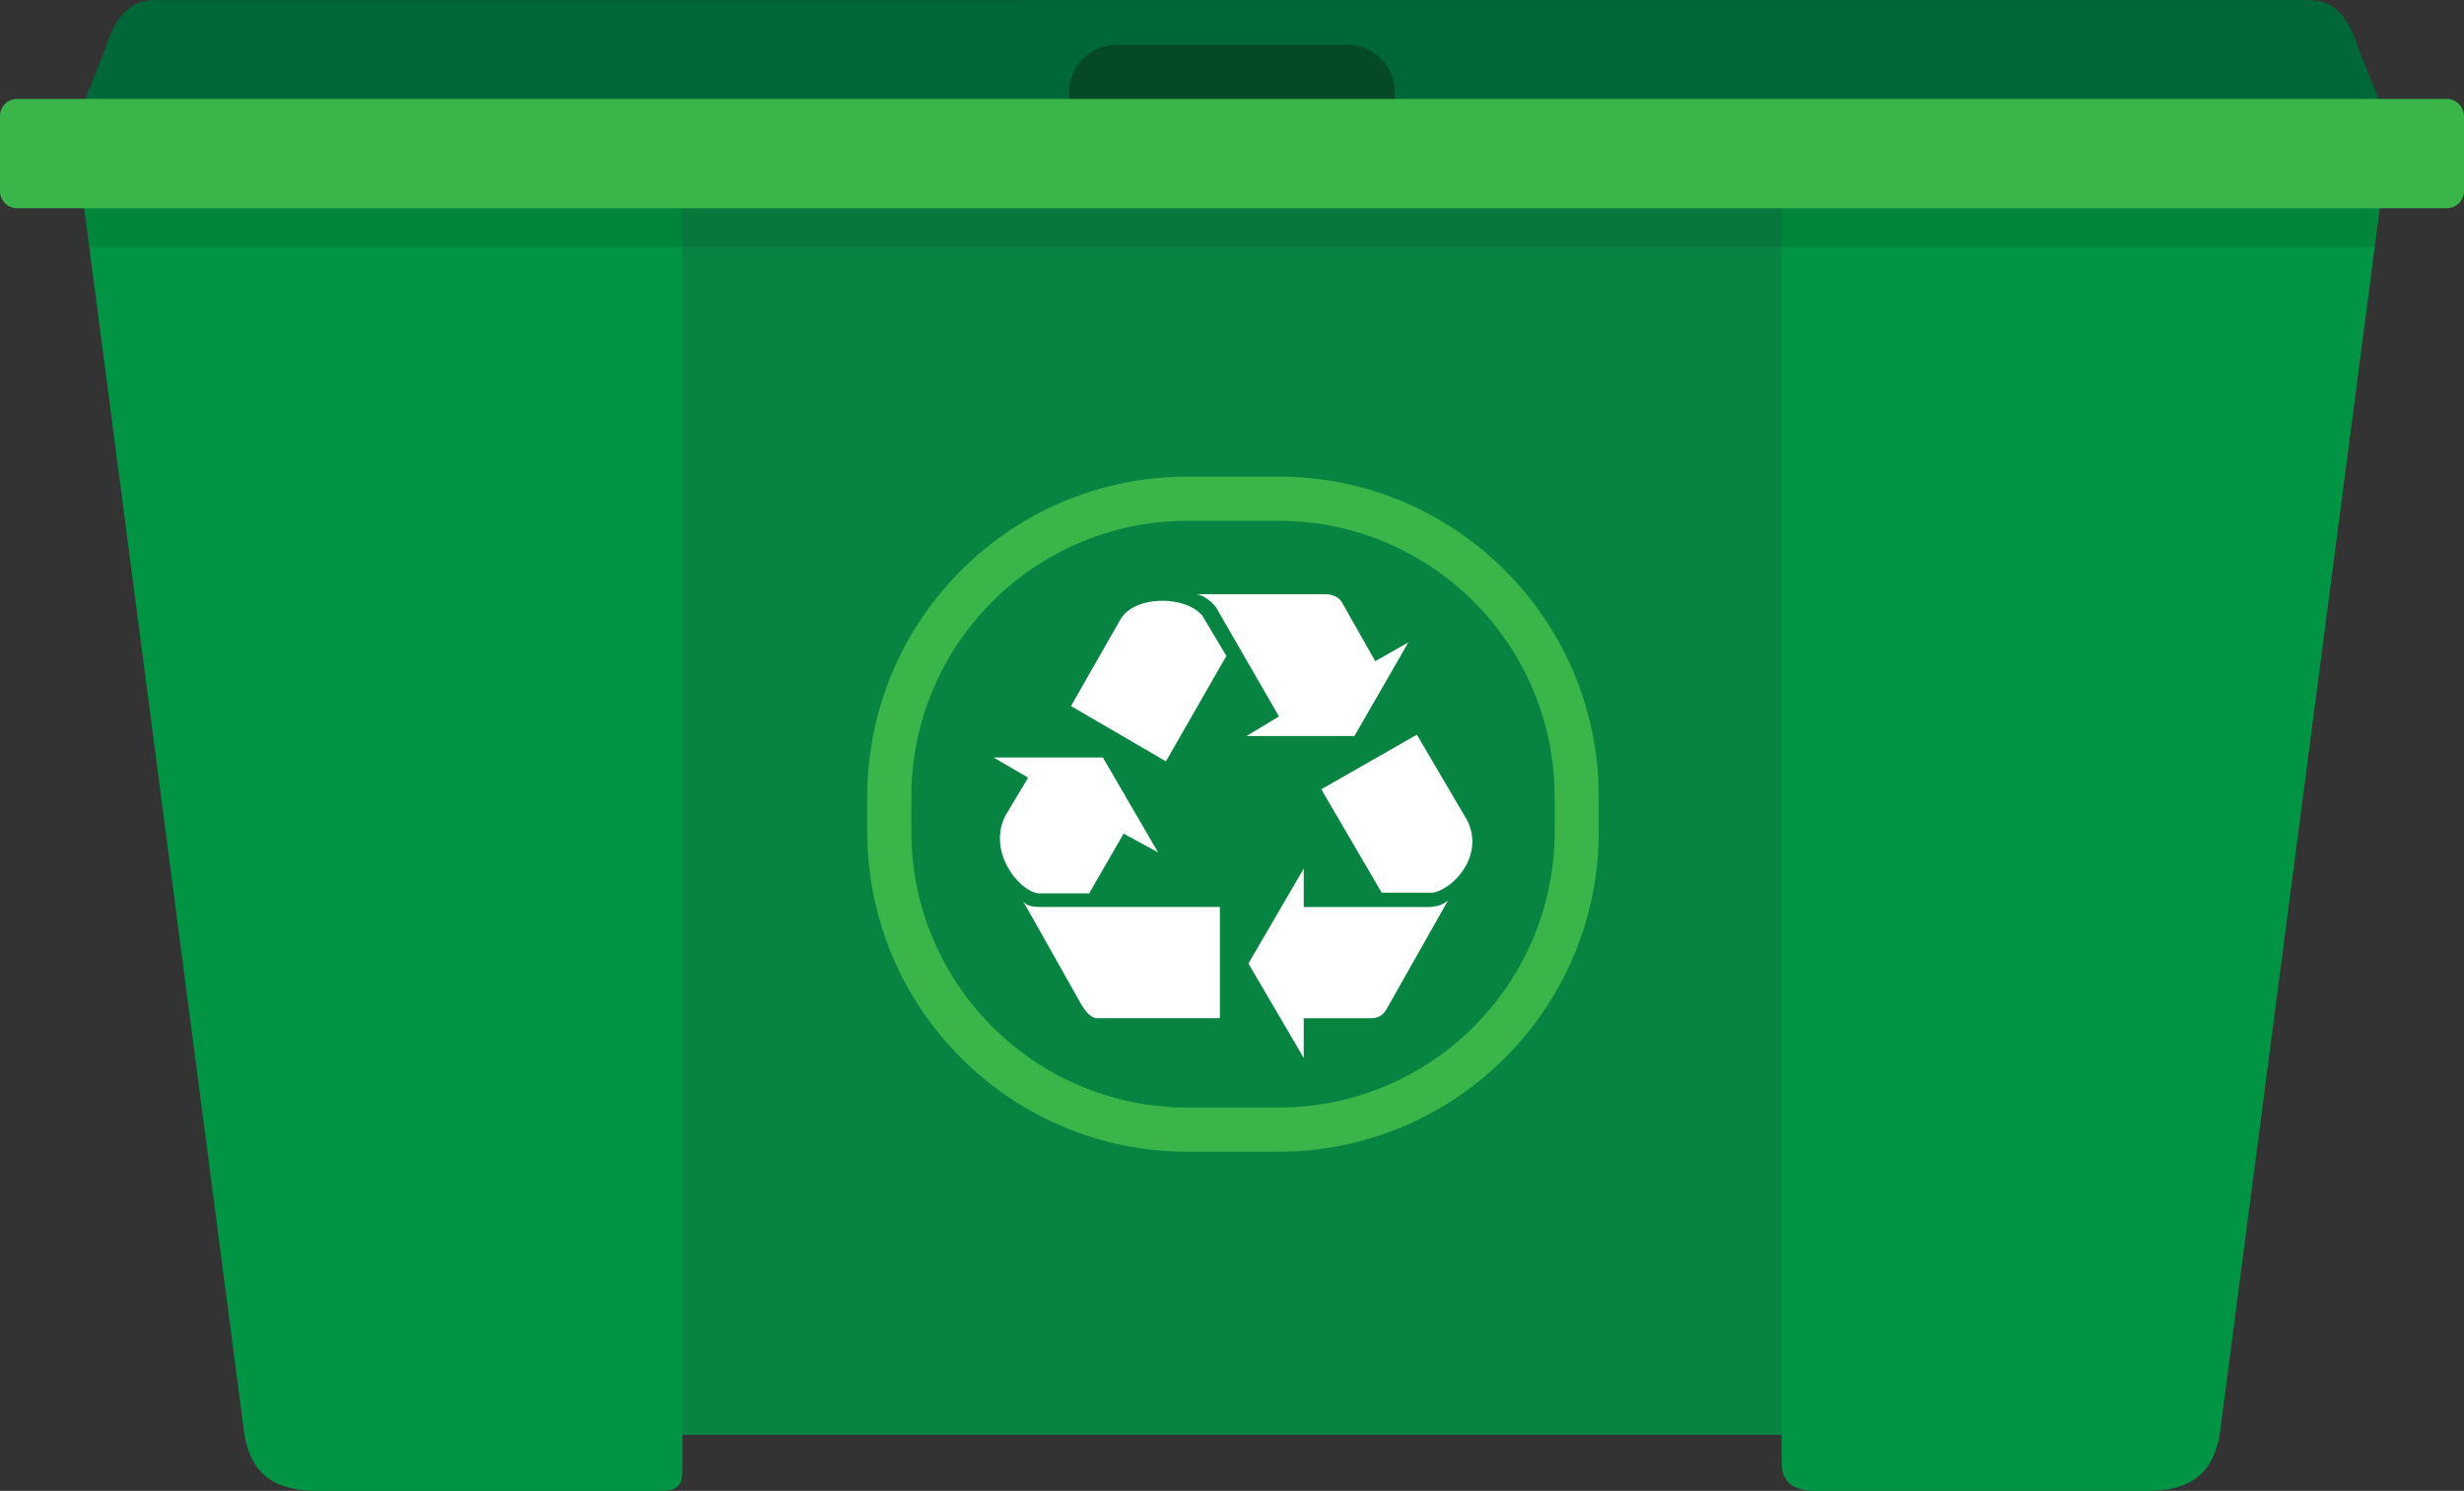 <?xml version="1.0" encoding="UTF-8"?><svg id="Layer_1" xmlns="http://www.w3.org/2000/svg" viewBox="0 0 258.04 156.15"><rect x="0" y="0" width="258.04" height="156.15" fill="#333333" stroke="none"/><defs><style>.cls-1{fill:#fff;}.cls-1,.cls-2,.cls-3,.cls-4,.cls-5,.cls-6,.cls-7{fill-rule:evenodd;}.cls-2{fill:#009444;}.cls-3{fill:#088442;}.cls-4{fill:#010101;opacity:.1;}.cls-5{fill:#054926;}.cls-6{fill:#006838;}.cls-7{fill:#39b54a;}</style></defs><path class="cls-2" d="M25.59,150.22L8.54,19.68H249.5l-17.04,130.54c-.69,4.04-2.95,5.94-7.68,5.94h-34.57c-2.68,0-3.63-1.14-3.63-3.02v-2.86H71.46v3.63c0,1.35-.22,2.24-2.14,2.24H33.27c-4.73,0-7-1.89-7.68-5.94h0Z"/><polygon class="cls-3" points="71.46 150.28 71.46 19.68 186.57 19.68 186.57 150.28 71.46 150.28 71.46 150.28"/><path class="cls-1" d="M136.53,110.8l-5.79-9.88,5.79-9.94v4.02h13.27c1.29-.13,1.5-.47,1.84-.68l-6.4,11.31c-.27,.55-.81,1.02-1.63,1.02h-7.08v4.15h0Zm-23.21-5.45c-5.99-10.62-5.92-10.56-6.19-10.9,.32,.27,.68,.54,1.7,.54h18.92v11.65h-12.73c-.75,.07-1.29-.68-1.7-1.29h0Zm-7.97-20.02l2.32-3.88-3.61-2.11h11.44l5.78,9.94-3.61-1.97-3.61,6.26h-5.31c-2.04-.22-5.44-4.42-3.41-8.24h0Zm39.35,8.17l-6.33-10.83,10.01-5.72,5.24,8.92c1.9,3.68-1.37,7.22-3.55,7.63h-5.37Zm-22.6-13.76l-9.94-5.79,5.17-9.06c1.43-2.52,6.74-2.58,8.58-.41l2.52,4.22-6.33,11.04h0Zm11.84-4.7l-6.6-11.44c-.41-.55-1.22-1.22-1.97-1.36h13.41c.75,0,1.43,.27,1.77,.88l3.47,6.13,3.47-1.97-5.65,9.81h-11.3l3.4-2.05h0Z"/><path class="cls-6" d="M8.37,11.76l2.59-6.46c1.01-3.19,2.37-5.29,5.29-5.29H241.79c2.92,0,4.28,2.11,5.29,5.29l2.58,6.46H8.37Z"/><polygon class="cls-4" points="9.35 25.86 8.54 19.68 249.5 19.68 248.69 25.86 9.35 25.86 9.35 25.86"/><path class="cls-5" d="M111.96,12.08v-2.45c0-2.72,2.21-4.93,4.92-4.93h24.27c2.72,0,4.92,2.21,4.92,4.93v2.45h-34.12Z"/><path class="cls-7" d="M0,12.16v7.86c0,.99,.8,1.79,1.79,1.79h254.45c.99,0,1.8-.8,1.8-1.79v-7.86c0-.99-.8-1.8-1.8-1.8H1.79c-.99,0-1.79,.8-1.79,1.8H0Z"/><path class="cls-7" d="M90.82,87.09v-3.63c0-18.51,15.02-33.54,33.52-33.54h9.57c18.5,0,33.52,15.02,33.52,33.54v3.63c0,18.51-15.02,33.54-33.52,33.54h-9.57c-18.51,0-33.52-15.03-33.52-33.54h0Zm71.99,0v-3.63c0-15.96-12.95-28.91-28.9-28.91h-9.57c-15.95,0-28.9,12.96-28.9,28.91v3.63c0,15.96,12.95,28.91,28.9,28.91h9.57c15.95,0,28.9-12.95,28.9-28.91h0Z"/></svg>